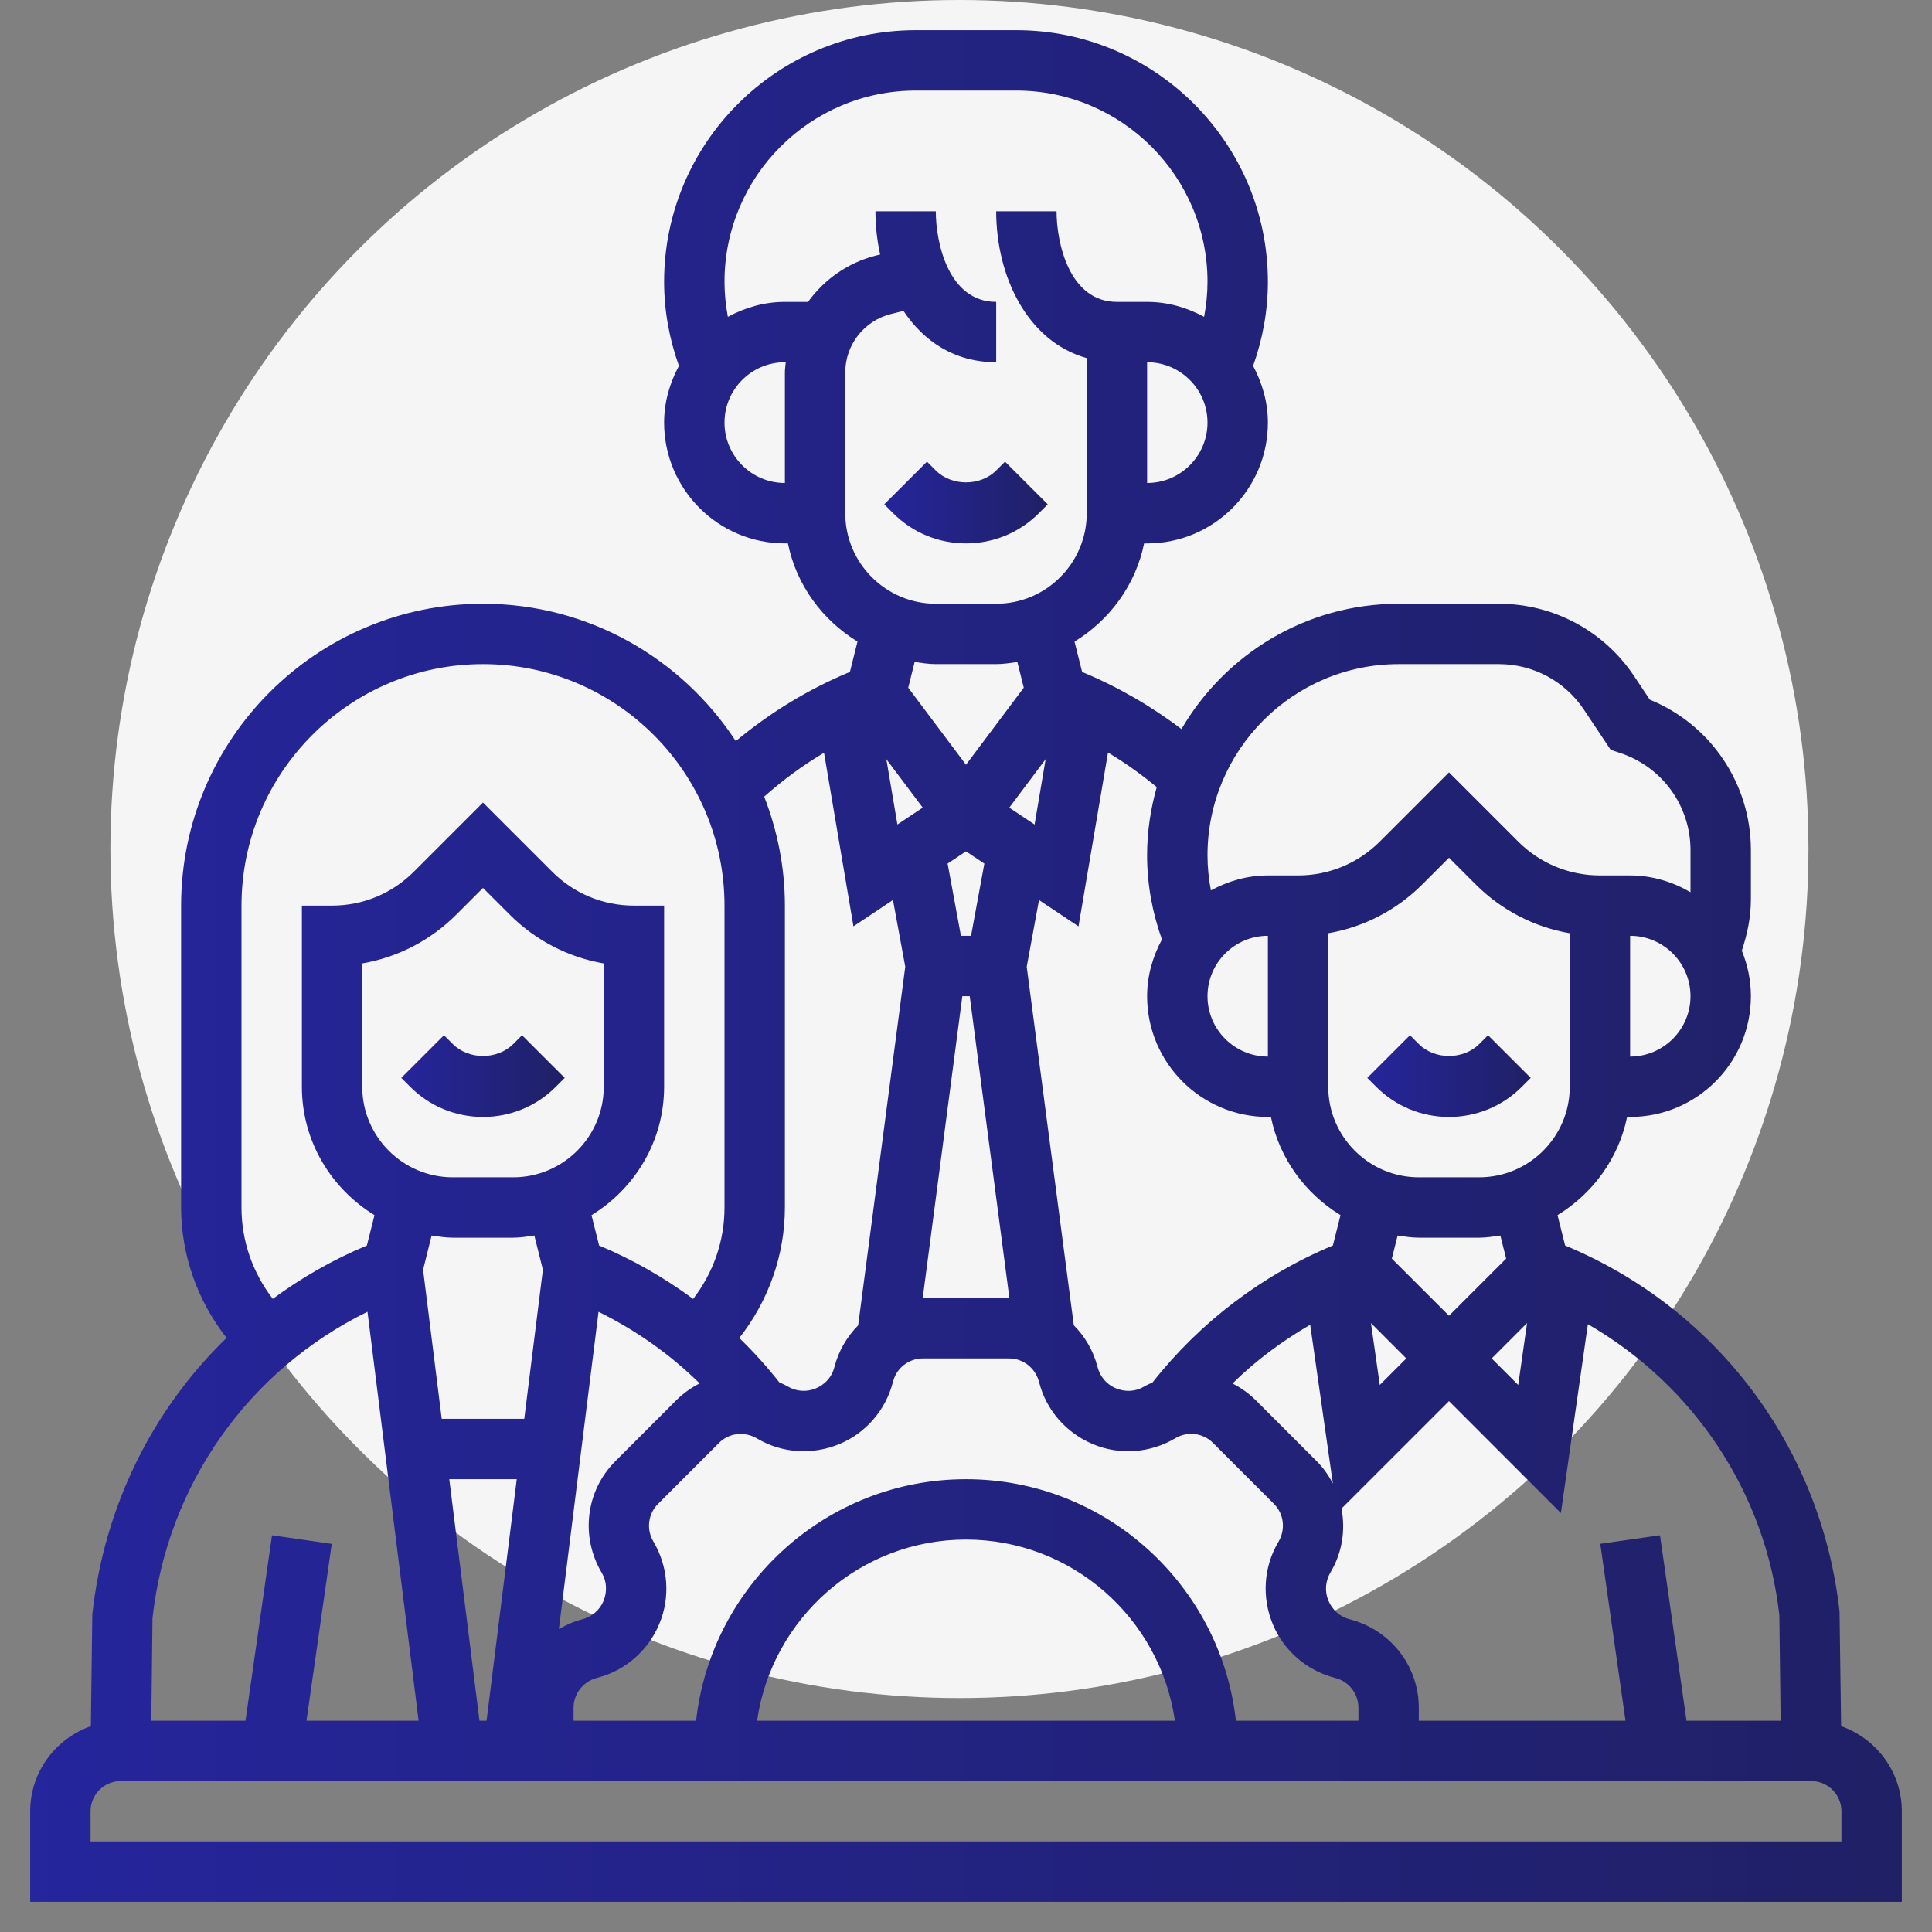 <svg width="70" height="70" viewBox="0 0 70 70" fill="none" xmlns="http://www.w3.org/2000/svg">
<rect x="0" y="0" width="70" height="70" fill="#808080" stroke="none"/>
<circle cx="34.762" cy="30.762" r="30.762" fill="#F5F5F5"/>
<path d="M66.707 62.542L66.65 58.387C65.989 52.439 62.2 47.409 56.707 45.127L56.432 44.027C57.705 43.247 58.645 41.977 58.953 40.469H59.062C61.475 40.469 63.438 38.507 63.438 36.094C63.438 35.51 63.318 34.955 63.109 34.446C63.307 33.849 63.438 33.236 63.438 32.601V30.803C63.438 28.395 61.982 26.25 59.776 25.35L59.209 24.5C58.114 22.856 56.282 21.875 54.307 21.875H50.678C47.319 21.875 44.387 23.706 42.806 26.417C41.7 25.576 40.496 24.882 39.208 24.347L38.932 23.247C40.205 22.467 41.146 21.197 41.453 19.689H41.562C43.975 19.689 45.938 17.726 45.938 15.314C45.938 14.568 45.732 13.874 45.402 13.258C45.751 12.278 45.938 11.257 45.938 10.208C45.938 5.182 41.849 1.094 36.823 1.094H33.178C28.151 1.094 24.062 5.182 24.062 10.208C24.062 11.256 24.25 12.277 24.599 13.257C24.268 13.873 24.062 14.566 24.062 15.312C24.062 17.725 26.025 19.688 28.438 19.688H28.548C28.855 21.197 29.796 22.467 31.069 23.245L30.794 24.345C29.288 24.97 27.907 25.815 26.659 26.852C24.704 23.86 21.332 21.875 17.5 21.875C11.469 21.875 6.562 26.782 6.562 32.812V43.75C6.562 45.471 7.157 47.134 8.209 48.475C5.531 51.071 3.777 54.564 3.344 58.493L3.292 62.542C2.017 62.991 1.094 64.197 1.094 65.625V68.906H68.906V65.625C68.906 64.197 67.983 62.991 66.707 62.542ZM64.469 58.52L64.517 62.344H61.105L60.145 55.626L57.981 55.935L58.895 62.344H51.406V61.877C51.406 60.363 50.381 59.046 48.889 58.666C48.555 58.58 48.274 58.336 48.13 57.992C47.993 57.665 48.017 57.289 48.208 56.967C48.634 56.253 48.753 55.432 48.605 54.659L52.5 50.765L56.554 54.82L57.532 47.978C61.377 50.2 63.972 54.089 64.469 58.52ZM44.779 62.344C44.232 57.429 40.057 53.594 35 53.594C29.942 53.594 25.768 57.429 25.221 62.344H20.781V61.877C20.781 61.365 21.128 60.919 21.649 60.786C22.647 60.532 23.481 59.812 23.887 58.838C24.292 57.875 24.216 56.766 23.672 55.85C23.41 55.41 23.481 54.849 23.843 54.487L26.05 52.28C26.412 51.918 26.972 51.847 27.436 52.123C28.328 52.653 29.438 52.73 30.421 52.317C31.375 51.919 32.096 51.085 32.356 50.062C32.481 49.566 32.926 49.219 33.439 49.219H36.561C37.073 49.219 37.519 49.566 37.651 50.086C37.905 51.085 38.626 51.918 39.599 52.325C40.563 52.73 41.672 52.653 42.587 52.109C43.025 51.848 43.587 51.917 43.95 52.28L46.157 54.487C46.519 54.85 46.59 55.41 46.315 55.873C45.784 56.767 45.708 57.876 46.12 58.858C46.518 59.813 47.353 60.534 48.376 60.794C48.872 60.919 49.219 61.364 49.219 61.877V62.344H44.779ZM42.569 62.344H27.431C27.965 58.639 31.151 55.781 35 55.781C38.849 55.781 42.035 58.639 42.569 62.344ZM17.372 62.344L16.278 53.594H18.723L17.629 62.344H17.372ZM25.35 50.124C25.044 50.28 24.756 50.48 24.503 50.734L22.296 52.941C21.225 54.012 21.019 55.667 21.805 56.99C21.984 57.291 22.008 57.666 21.862 58.015C21.726 58.337 21.446 58.582 21.086 58.673C20.785 58.75 20.508 58.876 20.249 59.025L21.686 47.529C23.038 48.196 24.277 49.067 25.35 50.124ZM18.594 42.656H16.406C14.597 42.656 13.125 41.184 13.125 39.375V34.907C14.411 34.686 15.597 34.075 16.539 33.133L17.5 32.172L18.461 33.133C19.403 34.075 20.589 34.686 21.875 34.907V39.375C21.875 41.184 20.403 42.656 18.594 42.656ZM16.406 44.844H18.594C18.856 44.844 19.108 44.802 19.36 44.766L19.67 46.005L18.995 51.406H16.004L15.329 46.005L15.638 44.766C15.892 44.802 16.144 44.844 16.406 44.844ZM32.515 29.874L32.114 27.506L33.432 29.262L32.515 29.874ZM35 30.846L35.665 31.29L35.183 33.906H34.816L34.334 31.289L35 30.846ZM37.886 27.506L37.485 29.874L36.568 29.263L37.886 27.506ZM34.867 36.094H35.135L36.572 47.032C36.568 47.032 36.565 47.031 36.562 47.031H33.44C33.437 47.031 33.434 47.032 33.432 47.032L34.867 36.094ZM50.953 49.219L49.992 50.18L49.672 47.937L50.953 49.219ZM47.471 47.998L48.293 53.751C48.14 53.459 47.949 53.182 47.705 52.94L45.498 50.733C45.246 50.481 44.961 50.281 44.656 50.127C45.498 49.297 46.449 48.592 47.471 47.998ZM55.328 47.937L55.008 50.18L54.047 49.219L55.328 47.937ZM54.571 45.602L52.5 47.672L50.429 45.602L50.638 44.766C50.892 44.802 51.144 44.844 51.406 44.844H53.594C53.856 44.844 54.108 44.802 54.361 44.766L54.571 45.602ZM56.875 39.375C56.875 41.184 55.403 42.656 53.594 42.656H51.406C49.597 42.656 48.125 41.184 48.125 39.375V33.813C49.411 33.592 50.597 32.981 51.539 32.039L52.5 31.078L53.461 32.039C54.403 32.981 55.589 33.592 56.875 33.813V39.375ZM59.062 38.281V33.906C60.269 33.906 61.25 34.887 61.25 36.094C61.25 37.3 60.269 38.281 59.062 38.281ZM50.677 24.062H54.306C55.547 24.062 56.7 24.679 57.388 25.712L58.359 27.169L58.715 27.287C60.232 27.793 61.25 29.205 61.25 30.802V32.327C60.604 31.951 59.863 31.719 59.062 31.719H57.969C56.851 31.719 55.799 31.283 55.008 30.493L52.5 27.985L49.992 30.493C49.201 31.283 48.149 31.719 47.031 31.719H45.938C45.187 31.719 44.49 31.927 43.873 32.261C43.794 31.843 43.75 31.42 43.75 30.989C43.75 27.17 46.857 24.062 50.677 24.062ZM43.75 36.094C43.75 34.887 44.731 33.906 45.938 33.906V38.281C44.731 38.281 43.75 37.3 43.75 36.094ZM42.099 34.039C41.768 34.654 41.562 35.347 41.562 36.094C41.562 38.507 43.525 40.469 45.938 40.469H46.048C46.355 41.978 47.296 43.248 48.569 44.027L48.293 45.127C45.727 46.196 43.482 47.904 41.757 50.09C41.653 50.139 41.548 50.181 41.448 50.241C41.147 50.421 40.772 50.445 40.423 50.298C40.1 50.163 39.855 49.883 39.764 49.523C39.614 48.935 39.309 48.425 38.906 48.017L37.2 35.027L37.645 32.61L39.076 33.565L40.145 27.266C40.765 27.635 41.351 28.057 41.911 28.518C41.689 29.306 41.561 30.133 41.561 30.99C41.562 32.037 41.749 33.059 42.099 34.039ZM41.562 17.5V13.125C42.769 13.125 43.75 14.106 43.75 15.312C43.75 16.519 42.769 17.5 41.562 17.5ZM26.25 15.312C26.25 14.106 27.231 13.125 28.438 13.125H28.469C28.458 13.25 28.438 13.372 28.438 13.499V17.5C27.231 17.5 26.25 16.519 26.25 15.312ZM32.735 11.264C33.469 12.37 34.592 13.125 36.094 13.125V10.938C34.363 10.938 33.906 8.792 33.906 7.656H31.719C31.719 8.183 31.777 8.712 31.889 9.221L31.752 9.255C30.722 9.512 29.865 10.126 29.276 10.938H28.438C27.687 10.938 26.991 11.145 26.372 11.48C26.294 11.062 26.25 10.639 26.25 10.208C26.25 6.389 29.357 3.281 33.177 3.281H36.822C40.643 3.281 43.75 6.389 43.75 10.208C43.75 10.638 43.706 11.062 43.627 11.479C43.01 11.145 42.314 10.938 41.562 10.938H40.469C38.738 10.938 38.281 8.792 38.281 7.656H36.094C36.094 10.005 37.218 12.373 39.375 12.975V18.594C39.375 20.403 37.903 21.875 36.094 21.875H33.906C32.097 21.875 30.625 20.403 30.625 18.594V13.499C30.625 12.494 31.306 11.621 32.282 11.377L32.735 11.264ZM33.906 24.062H36.094C36.356 24.062 36.608 24.021 36.861 23.985L37.093 24.917L35 27.708L32.907 24.917L33.139 23.985C33.392 24.021 33.644 24.062 33.906 24.062ZM29.856 27.274L30.922 33.564L32.354 32.609L32.799 35.026L31.093 48.02C30.687 48.431 30.38 48.949 30.228 49.547C30.143 49.882 29.899 50.163 29.554 50.306C29.225 50.443 28.852 50.42 28.529 50.228C28.435 50.172 28.336 50.132 28.237 50.086C27.788 49.516 27.303 48.98 26.786 48.478C27.841 47.138 28.438 45.472 28.438 43.75V32.812C28.438 31.419 28.165 30.09 27.688 28.864C28.363 28.264 29.085 27.731 29.856 27.274ZM8.75 43.75V32.812C8.75 27.988 12.675 24.062 17.5 24.062C22.325 24.062 26.25 27.988 26.25 32.812V43.75C26.25 44.973 25.842 46.116 25.114 47.063C24.062 46.289 22.923 45.633 21.707 45.128L21.431 44.028C23.003 43.065 24.062 41.348 24.062 39.375V32.812H22.969C21.851 32.812 20.799 32.377 20.008 31.586L17.5 29.078L14.992 31.586C14.201 32.377 13.149 32.812 12.031 32.812H10.938V39.375C10.938 41.348 11.997 43.065 13.569 44.027L13.293 45.127C12.064 45.638 10.927 46.293 9.883 47.06C9.157 46.112 8.75 44.972 8.75 43.75ZM13.315 47.527L15.167 62.344H11.105L12.02 55.937L9.855 55.626L8.895 62.344H5.482L5.525 58.627C6.063 53.781 9.005 49.644 13.315 47.527ZM66.719 66.719H3.281V65.625C3.281 65.022 3.772 64.531 4.375 64.531H65.625C66.228 64.531 66.719 65.022 66.719 65.625V66.719Z" fill="url(#paint0_linear)"/>
<path d="M18.594 37.828C18.018 38.404 16.982 38.404 16.406 37.828L16.086 37.508L14.539 39.054L14.86 39.375C15.565 40.08 16.503 40.469 17.5 40.469C18.497 40.469 19.436 40.08 20.14 39.375L20.461 39.054L18.914 37.508L18.594 37.828Z" fill="url(#paint1_linear)"/>
<path d="M35 19.688C35.998 19.688 36.936 19.299 37.64 18.594L37.961 18.273L36.414 16.727L36.094 17.047C35.518 17.622 34.481 17.622 33.906 17.047L33.586 16.727L32.039 18.273L32.36 18.594C33.064 19.299 34.002 19.688 35 19.688Z" fill="url(#paint2_linear)"/>
<path d="M51.406 37.828L51.086 37.508L49.539 39.054L49.86 39.375C50.565 40.08 51.502 40.469 52.5 40.469C53.498 40.469 54.436 40.08 55.14 39.375L55.461 39.054L53.914 37.508L53.594 37.828C53.018 38.404 51.981 38.404 51.406 37.828Z" fill="url(#paint3_linear)"/>
<defs>
<linearGradient id="paint0_linear" x1="68.906" y1="35" x2="1.094" y2="35" gradientUnits="userSpaceOnUse">
<stop stop-color="#202066"/>
<stop offset="1" stop-color="#25259C"/>
</linearGradient>
<linearGradient id="paint1_linear" x1="20.461" y1="38.988" x2="14.539" y2="38.988" gradientUnits="userSpaceOnUse">
<stop stop-color="#202066"/>
<stop offset="1" stop-color="#25259C"/>
</linearGradient>
<linearGradient id="paint2_linear" x1="37.961" y1="18.207" x2="32.039" y2="18.207" gradientUnits="userSpaceOnUse">
<stop stop-color="#202066"/>
<stop offset="1" stop-color="#25259C"/>
</linearGradient>
<linearGradient id="paint3_linear" x1="55.461" y1="38.988" x2="49.539" y2="38.988" gradientUnits="userSpaceOnUse">
<stop stop-color="#202066"/>
<stop offset="1" stop-color="#25259C"/>
</linearGradient>
</defs>
</svg>
